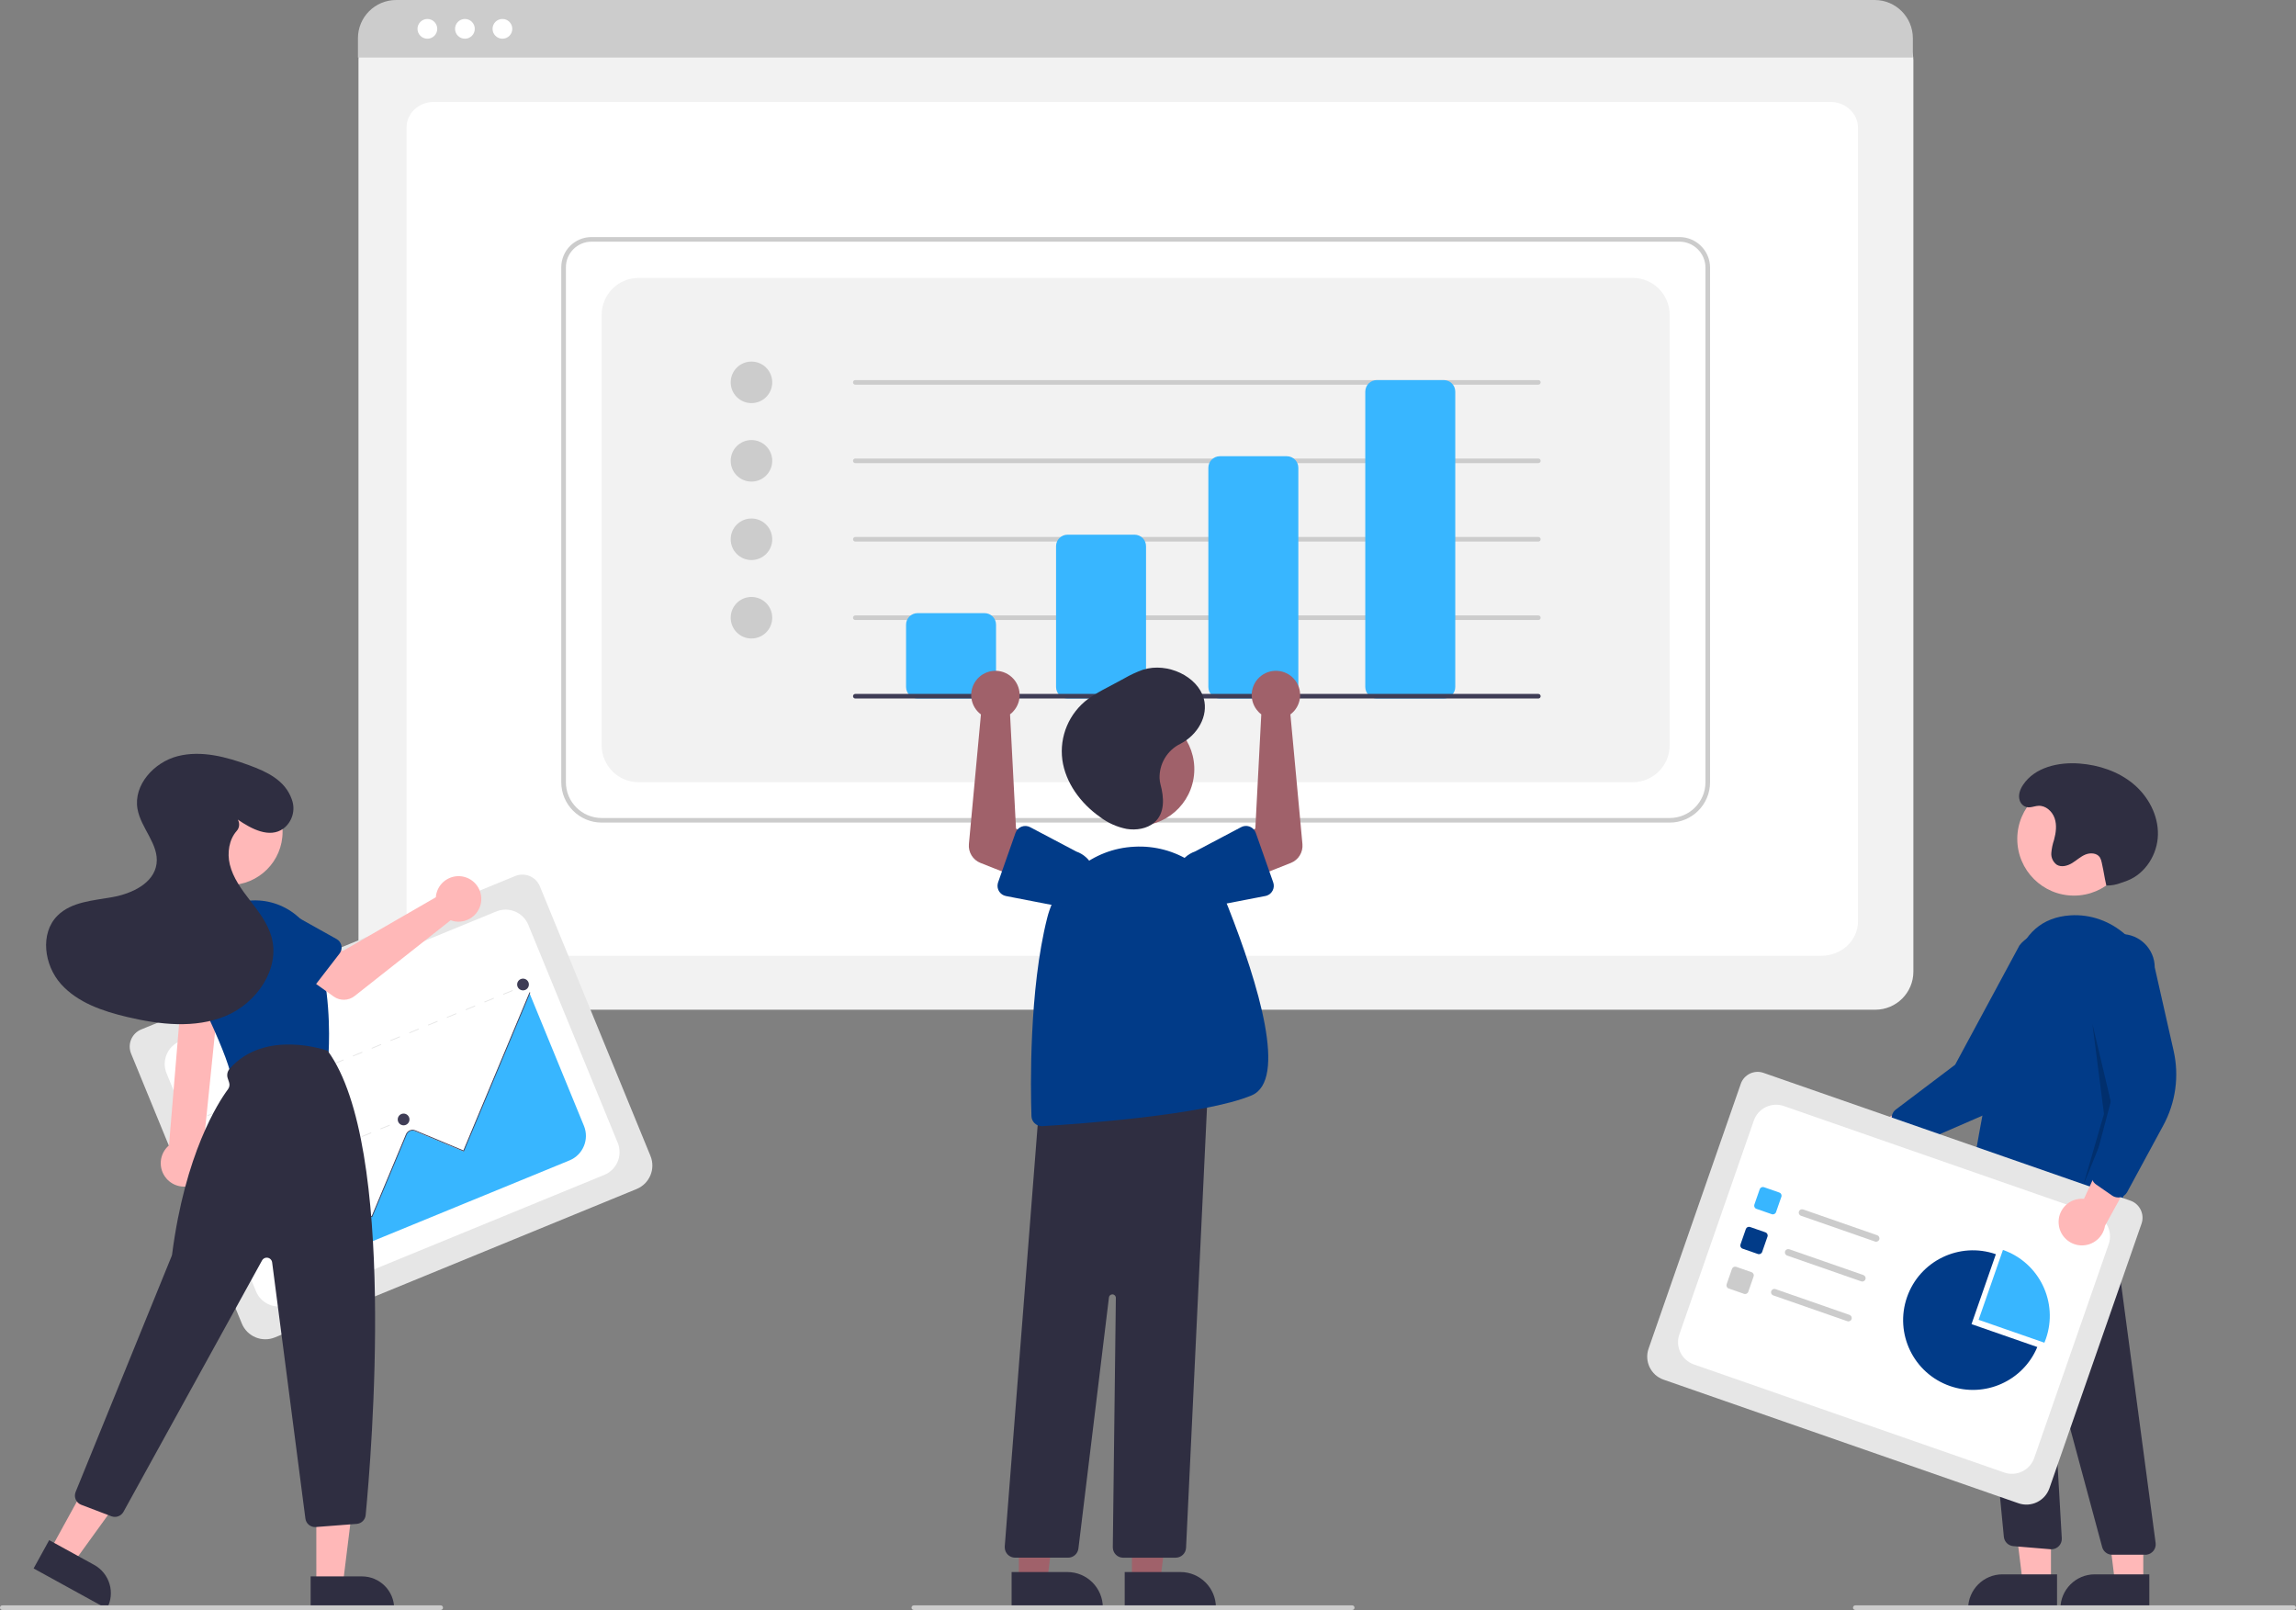 <svg xmlns="http://www.w3.org/2000/svg" id="Layer_2" data-name="Layer 2" viewBox="0 0 648.87 454.98"><rect x="0" y="0" width="648.87" height="454.98" fill="#808080" stroke="none"/><defs><style>      .cls-1 {        fill: #ccc;      }      .cls-1, .cls-2, .cls-3, .cls-4, .cls-5, .cls-6, .cls-7, .cls-8, .cls-9, .cls-10, .cls-11 {        stroke-width: 0px;      }      .cls-2 {        fill: #a0616a;      }      .cls-3 {        fill: #38b6ff;      }      .cls-4 {        fill: #3f3d56;      }      .cls-5 {        fill: #ffb8b8;      }      .cls-6 {        fill: #f2f2f2;      }      .cls-7 {        fill: #2f2e41;      }      .cls-8 {        fill: #013b88;      }      .cls-9 {        fill: #e6e6e6;      }      .cls-10 {        fill: #000;        isolation: isolate;        opacity: .2;      }      .cls-11 {        fill: #fff;      }    </style></defs><g id="Layer_1-2" data-name="Layer 1"><g><path class="cls-6" d="M529.98,285.34H112.07c-5.94,0-10.75-4.82-10.76-10.76V16.89c0-4.35,3.53-7.88,7.88-7.88h423.53c4.43,0,8.01,3.59,8.02,8.02v257.56c0,5.94-4.82,10.75-10.76,10.76Z"></path><path class="cls-11" d="M514.73,270.1H125.25c-5.71,0-10.35-4.35-10.35-9.7V36c0-3.96,3.44-7.19,7.67-7.19h394.72c4.3,0,7.8,3.28,7.8,7.31v224.28c0,5.35-4.64,9.7-10.35,9.7Z"></path><path class="cls-1" d="M540.59,16.27H101.16v-5.48c0-5.96,4.84-10.79,10.8-10.79h417.83c5.96,0,10.79,4.83,10.8,10.79v5.48Z"></path><circle class="cls-11" cx="120.78" cy="8.15" r="2.79"></circle><circle class="cls-11" cx="131.39" cy="8.15" r="2.79"></circle><circle class="cls-11" cx="141.99" cy="8.15" r="2.79"></circle><path class="cls-1" d="M471.86,232.46H170.03c-6.3,0-11.41-5.11-11.41-11.41V75.53c0-4.71,3.82-8.53,8.54-8.54h307.45c4.79,0,8.67,3.88,8.67,8.67v145.39c0,6.3-5.11,11.41-11.41,11.41ZM167.16,68.3c-3.99,0-7.23,3.24-7.23,7.23v145.53c0,5.58,4.53,10.1,10.11,10.11h301.83c5.58,0,10.1-4.53,10.11-10.11V75.66c0-4.07-3.3-7.36-7.37-7.37H167.16Z"></path><path class="cls-6" d="M180.47,221.05h280.96c5.76,0,10.43-4.67,10.43-10.43v-121.65c0-5.76-4.67-10.43-10.43-10.43H180.47c-5.76,0-10.43,4.67-10.43,10.43v121.65c0,5.76,4.67,10.43,10.43,10.43Z"></path><circle class="cls-1" cx="212.37" cy="108.05" r="5.87"></circle><circle class="cls-1" cx="212.37" cy="130.23" r="5.87"></circle><circle class="cls-1" cx="212.37" cy="152.4" r="5.87"></circle><circle class="cls-1" cx="212.37" cy="174.57" r="5.87"></circle><path class="cls-1" d="M434.75,108.71h-193.03c-.36,0-.65-.29-.65-.65s.29-.65.65-.65h193.03c.36,0,.65.29.65.65s-.29.65-.65.65Z"></path><path class="cls-1" d="M434.75,130.88h-193.03c-.36,0-.65-.29-.65-.65s.29-.65.65-.65h193.03c.36,0,.65.29.65.65s-.29.65-.65.65Z"></path><path class="cls-1" d="M434.75,153.05h-193.03c-.36,0-.65-.29-.65-.65s.29-.65.65-.65h193.03c.36,0,.65.29.65.65s-.29.65-.65.65Z"></path><path class="cls-1" d="M434.75,175.22h-193.03c-.36,0-.65-.29-.65-.65s.29-.65.65-.65h193.03c.36,0,.65.29.65.65s-.29.65-.65.65Z"></path><path class="cls-3" d="M278.23,197.4h-18.91c-1.8,0-3.26-1.46-3.26-3.26v-17.61c0-1.8,1.46-3.26,3.26-3.26h18.91c1.8,0,3.26,1.46,3.26,3.26v17.61c0,1.8-1.46,3.26-3.26,3.26Z"></path><path class="cls-3" d="M320.62,197.4h-18.91c-1.8,0-3.26-1.46-3.26-3.26v-39.78c0-1.8,1.46-3.26,3.26-3.26h18.91c1.8,0,3.26,1.46,3.26,3.26v39.78c0,1.8-1.46,3.26-3.26,3.26Z"></path><path class="cls-3" d="M363.66,197.4h-18.91c-1.8,0-3.26-1.46-3.26-3.26v-61.95c0-1.8,1.46-3.26,3.26-3.26h18.91c1.8,0,3.26,1.46,3.26,3.26v61.95c0,1.8-1.46,3.26-3.26,3.26Z"></path><path class="cls-3" d="M408.01,197.4h-18.91c-1.8,0-3.26-1.46-3.26-3.26v-83.47c0-1.8,1.46-3.26,3.26-3.26h18.91c1.8,0,3.26,1.46,3.26,3.26v83.47c0,1.8-1.46,3.26-3.26,3.26Z"></path><path class="cls-4" d="M434.75,197.4h-193.03c-.36,0-.65-.29-.65-.65s.29-.65.65-.65h193.03c.36,0,.65.29.65.65s-.29.65-.65.65Z"></path><path class="cls-5" d="M519.55,319.05c2-3.02,6.06-3.85,9.09-1.86.32.21.62.45.9.72l20.71-10.69-1.29,12.04-19.47,8.3c-2.68,2.47-6.85,2.3-9.32-.38-2.06-2.24-2.32-5.6-.63-8.14Z"></path><path class="cls-8" d="M537.37,323.54c-.47-.37-.82-.87-.99-1.44l-1.65-5.32c-.36-1.18.05-2.46,1.03-3.21l16.78-12.68,18.18-33.72c3.2-4.12,9.14-4.87,13.26-1.67,4.12,3.2,4.87,9.14,1.67,13.26h0l-10.34,21.83c-3.14,6.63-8.58,11.88-15.3,14.8l-19.67,8.53c-.77.33-1.63.32-2.39-.03-.21-.1-.4-.22-.58-.36Z"></path><circle class="cls-5" cx="586.12" cy="237.08" r="16.02"></circle><polygon class="cls-5" points="579.62 447.19 571.63 447.19 567.82 416.35 579.63 416.35 579.62 447.19"></polygon><path class="cls-7" d="M565.92,444.91h15.42v9.71h-25.13c0-5.36,4.35-9.71,9.71-9.71Z"></path><polygon class="cls-5" points="605.71 447.19 597.71 447.19 593.91 416.35 605.71 416.35 605.71 447.19"></polygon><path class="cls-7" d="M592,444.91h15.42v9.71h-25.13c0-5.36,4.35-9.71,9.71-9.71h0Z"></path><path class="cls-7" d="M606.29,439.37h-9.37c-1.33,0-2.49-.89-2.83-2.17l-13.49-50.02c-.05-.17-.23-.28-.4-.23-.15.04-.25.18-.24.33l2.72,47.44c.09,1.62-1.14,3-2.76,3.1-.14,0-.28,0-.41,0l-10.53-.88c-1.39-.12-2.51-1.2-2.67-2.59l-9.59-99.61,3.71,2.23,34.78-5.9,13.99,104.98c.21,1.61-.92,3.08-2.52,3.3-.13.02-.26.03-.39.03Z"></path><path class="cls-8" d="M568.35,345.25c-3.84-.03-7.6-1.09-10.89-3.06-1.04-.61-1.59-1.8-1.39-2.99,1.22-7.49,7.62-45.92,13.44-66.86,2.37-8.53,7.61-13.13,15.58-13.66,11.65-.76,22.01,8.35,23.09,20.35,1.9,21.16-5.83,51.23-9.24,63.17-.45,1.56-2.07,2.46-3.63,2.01-.36-.1-.7-.28-1-.51l-6.95-5.41c-.88-.67-2.12-.62-2.95.12-5.86,5.23-11.43,6.84-16.07,6.84Z"></path><polygon class="cls-10" points="591.34 289.38 597.21 314.16 588.73 335.02 594.6 314.81 591.34 289.38"></polygon><path class="cls-7" d="M595.26,250.25c1.42.03,2.84-.23,4.17-.75.58-.22,1.19-.41,1.77-.63,5.14-1.99,8.53-7.46,8.65-12.97s-2.73-10.86-6.97-14.38-9.72-5.33-15.22-5.75c-5.92-.45-12.58,1.05-15.89,5.98-.88,1.31-1.5,2.9-.97,4.49.16.48.44.91.81,1.24,1.48,1.31,2.95.33,4.45.24,2.07-.12,3.93,1.56,4.6,3.52s.37,4.12-.17,6.12c-.41,1.2-.67,2.46-.77,3.72-.09,1.29.5,2.54,1.55,3.3,1.29.78,2.99.33,4.29-.45s2.41-1.87,3.81-2.44,3.28-.45,4.09.83c.26.46.43.97.52,1.49.73,3.32.56,3.13,1.29,6.45h0Z"></path><path class="cls-9" d="M570.43,424.82l-100.3-34.93c-3.58-1.25-5.48-5.17-4.23-8.76l26.06-74.84c.92-2.63,3.79-4.01,6.41-3.1l103.69,36.11c2.67.93,4.08,3.85,3.15,6.53l-26.03,74.76c-1.25,3.58-5.17,5.48-8.76,4.23Z"></path><path class="cls-11" d="M478.7,385.59l87.7,30.54c3.48,1.21,7.28-.63,8.49-4.1l21.05-60.43c1.21-3.48-.63-7.28-4.1-8.49h0l-87.7-30.54c-3.48-1.21-7.28.63-8.49,4.1l-21.05,60.43c-1.21,3.48.63,7.28,4.1,8.49Z"></path><path class="cls-3" d="M500.72,343.13l-4.34-1.51c-.49-.17-.75-.71-.58-1.2l1.51-4.34c.17-.49.71-.75,1.2-.58l4.34,1.51c.49.17.75.71.58,1.2l-1.51,4.34c-.17.49-.71.75-1.2.58Z"></path><path class="cls-8" d="M496.8,354.38l-4.34-1.51c-.49-.17-.75-.71-.58-1.2l1.51-4.34c.17-.49.71-.75,1.2-.58l4.34,1.51c.49.17.75.71.58,1.2l-1.51,4.34c-.17.49-.71.75-1.2.58Z"></path><path class="cls-1" d="M492.88,365.64l-4.34-1.51c-.49-.17-.75-.71-.58-1.2l1.51-4.34c.17-.49.71-.75,1.2-.58l4.34,1.51c.49.17.75.71.58,1.2l-1.51,4.34c-.17.49-.71.75-1.2.58Z"></path><path class="cls-1" d="M529.9,350.86l-20.93-7.29c-.49-.17-.75-.71-.58-1.2.17-.49.71-.75,1.2-.58l20.93,7.29c.49.17.75.71.58,1.2-.17.49-.71.75-1.2.58Z"></path><path class="cls-1" d="M525.99,362.11l-20.93-7.29c-.49-.17-.75-.71-.58-1.2s.71-.75,1.2-.58h0l20.93,7.29c.49.17.75.71.58,1.2s-.71.75-1.2.58Z"></path><path class="cls-1" d="M522.07,373.37l-20.93-7.29c-.49-.17-.75-.71-.58-1.2s.71-.75,1.2-.58h0l20.93,7.29c.49.17.75.71.58,1.2s-.71.75-1.2.58Z"></path><path class="cls-3" d="M577.76,379.46c.15-.37.3-.74.43-1.12,3.58-10.28-1.85-21.53-12.14-25.11l-6.88,19.75,18.59,6.47Z"></path><path class="cls-8" d="M557.17,374.19l6.88-19.75c-10.28-3.58-21.53,1.85-25.11,12.14s1.85,21.53,12.14,25.11c9.85,3.43,20.66-1.4,24.68-11.02l-18.59-6.47Z"></path><path class="cls-5" d="M581.8,345.86c-.29-3.61,2.39-6.77,6-7.07.38-.03.77-.03,1.16,0l9.7-21.19,6.42,10.27-10.19,18.55c-.59,3.59-3.97,6.03-7.57,5.45-3.01-.49-5.29-2.98-5.51-6.01h0Z"></path><path class="cls-8" d="M598.59,338.4c-.6,0-1.18-.18-1.67-.52l-4.58-3.17c-1.01-.71-1.48-1.97-1.17-3.16l5.38-20.33-6.51-37.75c-.03-5.22,4.19-9.47,9.41-9.5s9.47,4.19,9.5,9.41l5.33,23.56c1.62,7.15.59,14.64-2.91,21.09l-10.21,18.85c-.4.73-1.09,1.26-1.9,1.46-.22.05-.45.08-.68.08Z"></path><path class="cls-1" d="M648.22,454.98h-123.9c-.36,0-.65-.29-.65-.65s.29-.65.65-.65h123.9c.36,0,.65.29.65.65s-.29.65-.65.65Z"></path><polygon class="cls-2" points="319.9 446.87 327.89 446.86 331.7 416.03 319.9 416.03 319.9 446.87"></polygon><path class="cls-7" d="M317.86,444.26h15.74s0,0,0,0c5.54,0,10.03,4.49,10.03,10.03h0v.33h-25.78s0-10.36,0-10.36Z"></path><polygon class="cls-2" points="287.94 446.87 295.94 446.86 299.74 416.03 287.94 416.03 287.94 446.87"></polygon><path class="cls-7" d="M285.9,444.26h15.74s0,0,0,0c5.54,0,10.03,4.49,10.03,10.03h0v.33h-25.78s0-10.36,0-10.36Z"></path><circle class="cls-2" cx="321.49" cy="217.35" r="16.02" transform="translate(55.45 499.88) rotate(-80.78)"></circle><path class="cls-7" d="M332.26,440.21h-14.84c-1.62,0-2.93-1.31-2.93-2.94,0-.01,0-.02,0-.04l.86-70.45c0-.54-.43-.98-.97-.99-.5,0-.92.36-.98.86l-8.63,70.97c-.18,1.47-1.43,2.58-2.91,2.58h-14.98c-1.62,0-2.93-1.31-2.93-2.93,0-.08,0-.15,0-.23l9.89-126.56.27-.03,47.36-5.12-6.28,132.07c-.07,1.57-1.36,2.8-2.93,2.8Z"></path><path class="cls-8" d="M294.42,318.25c-1.58,0-2.88-1.26-2.92-2.84-.26-8-.7-35.69,4.45-56.02,2.89-11.4,12.9-19.57,24.65-20.11h0c11.55-.63,22.21,6.21,26.45,16.97,8.66,21.98,16.84,49.07,6.64,53.32-13.37,5.57-48.6,8.05-59.08,8.68-.06,0-.12,0-.18,0Z"></path><path class="cls-2" d="M355.64,201.16c.25.26.52.5.81.71l-1.68,32.3-6.99,3.58,4.02,11.26,13-5.14c2.16-.85,3.49-3.03,3.28-5.33l-3.4-36.64c3.03-2.26,3.65-6.55,1.39-9.58-2.26-3.03-6.55-3.65-9.58-1.39-3.03,2.26-3.65,6.55-1.39,9.58.17.23.35.44.55.65h0Z"></path><path class="cls-8" d="M354.9,235.38l4.92,13.98c.54,1.53-.27,3.2-1.79,3.74-.14.05-.27.09-.42.11l-14.51,2.81c-4.25,1.47-8.89-.78-10.37-5.04-1.47-4.24.77-8.87,5-10.35l13.03-6.88c1.43-.76,3.21-.21,3.96,1.23.07.13.12.26.17.39h0Z"></path><path class="cls-2" d="M286.26,201.16c-.25.26-.52.5-.81.71l1.68,32.3,6.99,3.58-4.02,11.26-13-5.14c-2.16-.85-3.49-3.03-3.28-5.33l3.4-36.64c-3.03-2.26-3.65-6.55-1.39-9.58,2.26-3.03,6.55-3.65,9.58-1.39,3.03,2.26,3.65,6.55,1.39,9.58-.17.23-.35.44-.55.65h0Z"></path><path class="cls-8" d="M288.69,233.62c.79-.31,1.69-.26,2.44.14l13.03,6.88c4.25,1.49,6.48,6.15,4.98,10.39-1.49,4.23-6.11,6.46-10.35,5l-14.51-2.81c-1.59-.31-2.63-1.85-2.32-3.44.03-.14.07-.28.11-.42l4.92-13.98c.28-.81.9-1.45,1.7-1.76Z"></path><path class="cls-7" d="M327.71,220.08c-.17-4.17,2.14-8.06,5.9-9.89,4.87-2.51,7.93-7.87,6.59-12.77-1.72-6.27-10.24-10.33-17.15-8.17-1.87.66-3.67,1.5-5.39,2.5l-4.51,2.42c-1.93.97-3.79,2.06-5.57,3.29-5.42,4-8.24,10.63-7.35,17.3.89,6.37,5.06,12.21,10.77,16.21,2.18,1.63,4.71,2.75,7.38,3.28,2.74.45,5.78-.06,7.79-1.76,3.13-2.66,2.8-7.12,1.79-10.84-.13-.51-.22-1.04-.24-1.57Z"></path><path class="cls-1" d="M382.15,454.98h-123.9c-.36,0-.65-.29-.65-.65s.29-.65.65-.65h123.9c.36,0,.65.29.65.65s-.29.65-.65.65Z"></path><path class="cls-9" d="M179.93,336.01l-102.24,41.94c-3.66,1.49-7.83-.25-9.34-3.9l-31.3-76.29c-1.1-2.68.18-5.74,2.86-6.84l105.7-43.36c2.72-1.11,5.84.19,6.96,2.91l31.26,76.2c1.5,3.66-.25,7.83-3.9,9.34Z"></path><path class="cls-11" d="M81.39,368.7l89.4-36.68c3.55-1.45,5.24-5.51,3.79-9.05h0l-25.27-61.6c-1.45-3.55-5.51-5.24-9.05-3.79h0l-89.4,36.68c-3.55,1.45-5.24,5.51-3.79,9.05h0s25.27,61.6,25.27,61.6c1.45,3.55,5.51,5.24,9.05,3.79Z"></path><rect class="cls-9" x="147.49" y="278.43" width="1.42" height=".24" transform="translate(-94.63 77.09) rotate(-22.31)"></rect><path class="cls-9" d="M144.93,280.02l-2.66,1.09-.09-.22,2.66-1.09.09.22ZM139.62,282.2l-2.66,1.09-.09-.22,2.66-1.09.09.22ZM134.31,284.38l-2.66,1.09-.09-.22,2.66-1.09.09.22ZM129,286.56l-2.66,1.09-.09-.22,2.66-1.09.09.22ZM123.69,288.73l-2.66,1.09-.09-.22,2.66-1.09.09.22ZM118.38,290.91l-2.66,1.09-.09-.22,2.66-1.09.09.22ZM113.07,293.09l-2.66,1.09-.09-.22,2.66-1.09.09.22ZM107.76,295.27l-2.66,1.09-.09-.22,2.66-1.09.09.22ZM102.45,297.45l-2.66,1.09-.09-.22,2.66-1.09.09.22ZM97.14,299.63l-2.66,1.09-.09-.22,2.66-1.09.09.22ZM91.83,301.81l-2.66,1.09-.09-.22,2.66-1.09.09.22ZM86.52,303.98l-2.66,1.09-.09-.22,2.66-1.09.09.22ZM81.21,306.16l-2.66,1.09-.09-.22,2.66-1.09.09.22ZM75.9,308.34l-2.66,1.09-.09-.22,2.66-1.09.09.22ZM70.59,310.52l-2.66,1.09-.09-.22,2.66-1.09.09.22ZM65.27,312.7l-2.66,1.09-.09-.22,2.66-1.09.09.22Z"></path><rect class="cls-9" x="58.55" y="314.92" width="1.42" height=".24" transform="translate(-115.14 46.07) rotate(-22.31)"></rect><rect class="cls-9" x="112.69" y="316.51" width="1.42" height=".24" transform="translate(-111.69 66.74) rotate(-22.31)"></rect><path class="cls-9" d="M110.18,318.08l-2.62,1.07-.09-.22,2.62-1.07.09.22ZM104.94,320.23l-2.62,1.07-.09-.22,2.62-1.07.09.22ZM99.71,322.37l-2.62,1.07-.09-.22,2.62-1.07.09.22ZM94.48,324.52l-2.62,1.07-.09-.22,2.62-1.07.09.22ZM89.25,326.67l-2.62,1.07-.09-.22,2.62-1.07.09.22ZM84.02,328.81l-2.62,1.07-.09-.22,2.62-1.07.09.22ZM78.79,330.96l-2.62,1.07-.09-.22,2.62-1.07.09.22ZM73.55,333.1l-2.62,1.07-.09-.22,2.62-1.07.09.22Z"></path><rect class="cls-9" x="66.91" y="335.29" width="1.42" height=".24" transform="translate(-122.25 50.76) rotate(-22.31)"></rect><rect class="cls-9" x="91.02" y="336.66" width="1.42" height=".24" transform="translate(-120.96 60.02) rotate(-22.31)"></rect><path class="cls-9" d="M88.42,338.27l-2.69,1.1-.09-.22,2.69-1.1.09.22ZM83.04,340.47l-2.69,1.1-.09-.22,2.69-1.1.09.22ZM77.66,342.68l-2.69,1.1-.09-.22,2.69-1.1.09.22Z"></path><rect class="cls-9" x="70.86" y="344.93" width="1.42" height=".24" transform="translate(-125.61 52.99) rotate(-22.31)"></rect><rect class="cls-9" x="97.77" y="353.11" width="1.42" height=".24" transform="translate(-126.7 63.81) rotate(-22.31)"></rect><path class="cls-9" d="M95.17,354.71l-2.69,1.1-.09-.22,2.69-1.1.09.22ZM89.79,356.92l-2.69,1.1-.09-.22,2.69-1.1.09.22ZM84.41,359.13l-2.69,1.1-.09-.22,2.69-1.1.09.22Z"></path><rect class="cls-9" x="77.61" y="361.38" width="1.42" height=".24" transform="translate(-131.35 56.78) rotate(-22.31)"></rect><path class="cls-3" d="M85.19,359.01l75.76-31.08c3.82-1.57,5.64-5.94,4.08-9.76l-15.31-37.31-.15.07-18.59,44.45-13.79-5.76c-.52-.22-1.1-.18-1.59.1-.36.22-.64.54-.79.93l-9.74,23.3-10.08-4.21c-.91-.38-1.97.05-2.35.96h0c-.06.16-6.28,15.41-7.45,18.32Z"></path><path class="cls-4" d="M84.96,359.36l-.22-.09,7.8-18.64c.43-1.02,1.61-1.51,2.63-1.08l9.88,4.13,9.69-23.17c.43-1.02,1.61-1.51,2.63-1.08l13.59,5.68,18.69-44.69.22.09-18.78,44.9-13.81-5.77c-.9-.38-1.95.05-2.32.95h0s-9.78,23.39-9.78,23.39l-10.1-4.22c-.9-.38-1.94.05-2.32.95l-7.8,18.64Z"></path><circle class="cls-4" cx="92.39" cy="336.51" r="1.66"></circle><circle class="cls-4" cx="114.06" cy="316.36" r="1.66"></circle><circle class="cls-4" cx="147.81" cy="278.22" r="1.66"></circle><path class="cls-5" d="M55.04,334.63c3.26-1.62,4.58-5.57,2.96-8.83-.17-.35-.38-.68-.61-.99l4.92-48.13h-10.64l-3.91,47c-2.79,2.37-3.12,6.54-.76,9.33,1.98,2.33,5.3,3,8.03,1.62h0Z"></path><circle class="cls-5" cx="64.81" cy="235.07" r="15.05"></circle><path class="cls-8" d="M67.64,304.71c-1.24,0-2.32-.83-2.65-2.02-1.21-4.38-4.34-11.79-9.32-22.02-4.4-9.06-.63-19.97,8.43-24.38.63-.3,1.27-.57,1.93-.8h0c9.49-3.35,19.91,1.63,23.26,11.12.06.16.11.33.17.49,3.86,12.11,3.67,25.07,3.42,30.09-.07,1.24-.95,2.29-2.17,2.55l-22.46,4.91c-.19.04-.39.06-.59.06Z"></path><polygon class="cls-5" points="89.4 447.64 96.91 447.64 100.48 418.66 89.39 418.66 89.4 447.64"></polygon><path class="cls-7" d="M111.4,454.61h-23.61s0-9.12,0-9.12h14.49c5.04,0,9.12,4.08,9.12,9.12h0Z"></path><polygon class="cls-5" points="14.27 437.9 20.85 441.52 37.95 417.85 28.23 412.51 14.27 437.9"></polygon><path class="cls-7" d="M30.19,454.62l-20.69-11.38h0l4.4-7.99h0l12.7,6.98c4.42,2.43,6.03,7.97,3.6,12.39h0Z"></path><path class="cls-7" d="M89.04,431.55c-1.38,0-2.55-1.03-2.73-2.4l-9.4-72.4c-.11-.84-.88-1.43-1.72-1.32-.48.06-.91.35-1.14.78l-39.16,71.04c-.67,1.2-2.11,1.73-3.4,1.25l-8.54-3.25c-1.42-.54-2.14-2.14-1.6-3.56,0-.02.02-.04.02-.06l27.13-66.64c.07-.17.12-.35.14-.53,3.67-28.44,13.02-42.9,15.8-46.65.41-.56.53-1.29.3-1.94l-.38-1.15c-.31-.92-.11-1.95.53-2.68,10.01-11.4,27.45-5.18,27.63-5.11l.09.03.05.07c19.56,26.82,12.33,113.95,10.68,131.14-.13,1.33-1.2,2.38-2.53,2.48l-11.57.89c-.07,0-.14,0-.21,0Z"></path><path class="cls-5" d="M123.32,252.56c-.08.33-.12.67-.15,1.01l-26.32,15.19-6.4-3.68-6.82,8.93,10.69,7.62c1.77,1.26,4.17,1.21,5.88-.14l27.15-21.42c3.33,1.23,7.03-.47,8.27-3.8,1.23-3.33-.47-7.03-3.8-8.27-3.33-1.23-7.03.47-8.27,3.8-.09.25-.17.5-.23.76h0Z"></path><path class="cls-8" d="M95.97,269.47l-8.51,11.03c-.93,1.21-2.66,1.43-3.87.5-.11-.08-.21-.17-.3-.27l-9.63-10c-3.33-2.6-3.93-7.42-1.33-10.75,2.59-3.32,7.38-3.93,10.72-1.35l12.08,6.75c1.33.74,1.8,2.42,1.06,3.75-.07.12-.14.23-.22.34h0Z"></path><path class="cls-8" d="M62.99,288.62l-13.71-2.47c-1.5-.27-2.49-1.71-2.22-3.2.02-.13.06-.26.1-.39l4.44-13.16c.77-4.16,4.77-6.9,8.93-6.13,4.14.77,6.88,4.75,6.13,8.89l-.43,13.83c-.05,1.52-1.32,2.72-2.84,2.67-.14,0-.27-.02-.4-.04h0Z"></path><path class="cls-7" d="M67.19,231.61c3.87,2.65,8.95,5.37,12.9,2.55,2.54-1.93,3.5-5.31,2.36-8.29-1.89-5.41-7.09-7.79-12.06-9.62-6.46-2.37-13.5-4.26-20.17-2.56s-12.57,8.16-11.36,14.94c.97,5.45,6.11,9.99,5.38,15.47-.73,5.52-6.95,8.43-12.43,9.42s-11.62,1.3-15.56,5.24c-5.03,5.02-3.77,14,.96,19.31,4.73,5.3,11.87,7.71,18.78,9.34,9.16,2.17,19.08,3.3,27.78-.29s15.48-13.27,12.96-22.34c-1.07-3.83-3.57-7.07-6-10.22s-4.88-6.45-5.8-10.32c-.77-3.22-.2-6.97,1.94-9.39.8-.87.94-2.15.36-3.18l-.04-.06Z"></path><path class="cls-1" d="M124.56,454.98H.65c-.36,0-.65-.29-.65-.65s.29-.65.65-.65h123.9c.36,0,.65.29.65.65s-.29.65-.65.65Z"></path></g></g></svg>